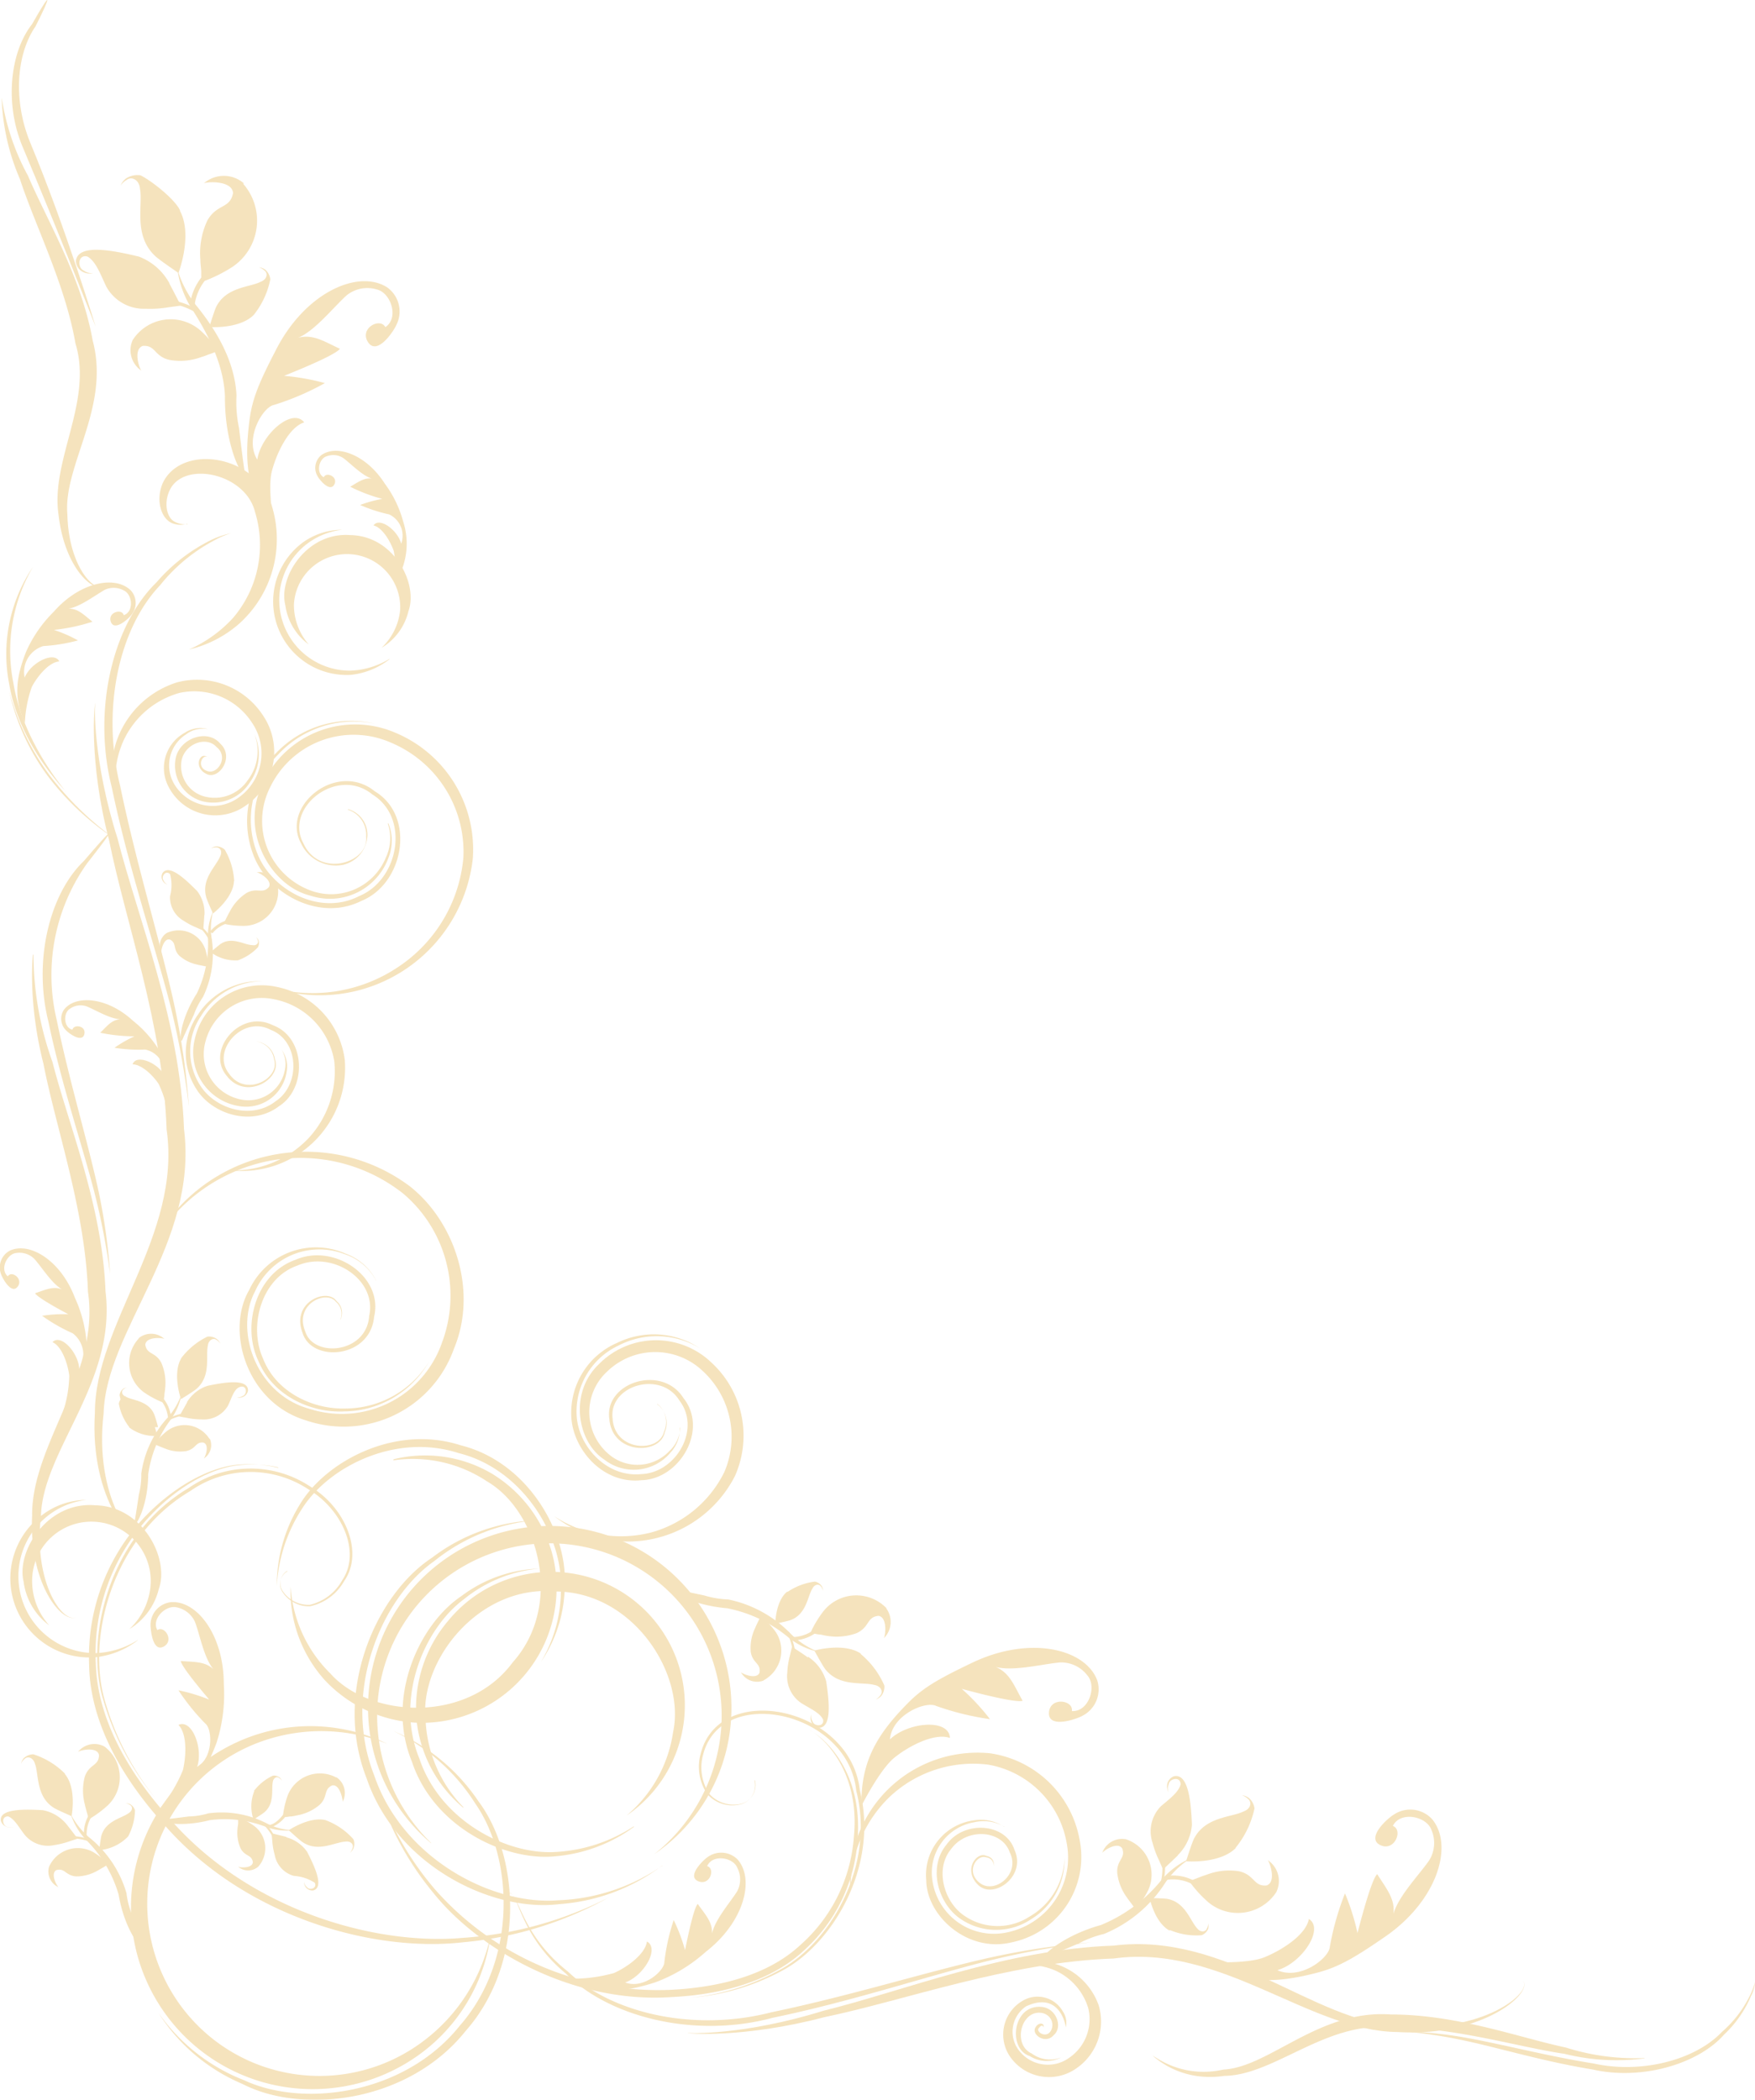 <svg xmlns="http://www.w3.org/2000/svg" width="167.19" height="200" viewBox="0 0 167.19 200">
  <defs>
    <style>
      .cls-1 {
        opacity: 0.8;
      }

      .cls-2 {
        fill: #f3dcac;
      }
    </style>
  </defs>
  <g id="レイヤー_2" data-name="レイヤー 2">
    <g id="indexのコピー_3" data-name="indexのコピー 3">
      <g class="cls-1">
        <g>
          <path class="cls-2" d="M65.52,193.61c0,.1,5.42.25,12.91-2.08,7.54-1.85,17.31-5.84,27.67-6.21,10.84-1.34,19.13,7.34,27.08,7.62,8,.83,12.86-3.15,11.91-4.26h0c1,1.07-3.73,5.39-12,4.87-8.36-.09-16.76-8.42-27-7-10,.34-19.9,4-27.57,5.59-7.6,2-13.1,1.59-13,1.48Z"/>
          <path class="cls-2" d="M48.37,180.34c1.05-.42,1.06,3.78,5.73,7.45,4.17,4,12.05,5.78,19.39,3.88,7.47-1.55,14.89-3.88,20.7-5.18A73.6,73.6,0,0,1,104,185h0a76.81,76.81,0,0,0-9.76,1.75c-5.74,1.43-13.13,3.9-20.65,5.45-7.44,2-15.58-.08-19.69-4.22-4.64-3.85-4.49-8.1-5.54-7.67Z"/>
        </g>
        <g>
          <path class="cls-2" d="M9.09,67c-.1,0-.26,5.44,2.12,12.91,1.91,7.52,5.95,17.27,6.32,27.64,1.37,10.9-7.45,19.14-7.66,27.09-.93,7.91,2.86,13,4.29,12h0c-1.38,1-5.63-3.79-5.12-12.07,0-8.51,8.29-16.89,6.83-27-.33-10-3.93-19.81-5.47-27.5C8.41,72.46,9,66.9,9.08,67Z"/>
          <path class="cls-2" d="M22,50.79a8.37,8.37,0,0,0-1.64.71,16.39,16.39,0,0,0-5.12,4.26c-3.92,4.11-5.6,11.85-3.79,19.11,1.54,7.45,3.84,14.85,5.12,20.69A70.37,70.37,0,0,1,18,105.42h0a78.76,78.76,0,0,0-1.8-9.77C14.7,89.89,12.21,82.53,10.65,75c-1.88-7.41.12-15.51,4.26-19.53a16.46,16.46,0,0,1,5.36-4.11A8.74,8.74,0,0,1,22,50.79Z"/>
        </g>
        <g>
          <path class="cls-2" d="M3.19,90.94A30.42,30.42,0,0,0,5,101.16C6.51,107.1,9.75,114.8,10.05,123c1.08,8.66-6,15.15-6.15,21.43C3.16,150.7,6,154.81,7.36,154h0c-1.33.83-4.62-3-4.3-9.64-.06-6.84,6.49-13.46,5.32-21.3-.26-7.81-3.06-15.62-4.24-21.73-1.53-6-1-10.48-1-10.42Z"/>
          <path class="cls-2" d="M8.3,82.23A18.37,18.37,0,0,0,5.4,97.14c1.21,5.88,3,11.73,4,16.38a57,57,0,0,1,1.09,7.83h0A65.46,65.46,0,0,0,9,113.61c-1.17-4.56-3.16-10.37-4.39-16.31C3.15,91.46,4.74,85.11,8,82,11.11,78.37,11.21,78.52,8.3,82.23Z"/>
        </g>
        <g>
          <path class="cls-2" d="M.17,9.36a22.55,22.55,0,0,0,2.5,7.39C4.48,21,7.74,26.33,8.83,32.44,10.54,38.81,6,44.33,6.42,49c.09,4.69,2.44,7.6,3.67,6.81h0c-1.17.83-3.95-1.76-4.51-6.76-.79-5.2,3.3-10.79,1.61-16.33C6.2,27.05,3.35,21.5,1.9,17.06A21.11,21.11,0,0,1,.16,9.36Z"/>
          <path class="cls-2" d="M3.39,2.5c-1.84,2.67-2.16,7.09-.5,11.11,3.42,8.21,6.22,17.5,6.22,17.5s-3.5-8.93-7-17.23C.41,9.72,1,4.9,3.06,2.29,4.86-.89,5-.69,3.39,2.5Z"/>
        </g>
        <g>
          <path class="cls-2" d="M156.67,196.06a20.46,20.46,0,0,1-7.62-.43c-4.57-.67-10.53-2.56-16.55-2.52-6.22-.6-11.09,4.57-15.88,4.62-4.79.7-7.21-2.5-6.75-1.8h0c-.43-.66,2.17,2.19,6.68,1.2,4.37-.23,9.13-5.75,15.94-5.25,6.35,0,12.21,2.2,16.68,3.15a21.91,21.91,0,0,0,7.5,1Z"/>
          <path class="cls-2" d="M166.8,190.14a10.87,10.87,0,0,1-2.57,3.67c-2.48,2.81-7.88,4.37-12.5,3.31-4.57-.73-9-2.08-12.39-2.79a45.82,45.82,0,0,0-5.65-.84h0a39.12,39.12,0,0,1,5.71.56c3.39.58,7.9,1.78,12.42,2.5,4.51,1,9.65-.31,12.21-3a11,11,0,0,0,2.69-3.5,6.67,6.67,0,0,0,.47-1.24A3.43,3.43,0,0,1,166.8,190.14Z"/>
        </g>
        <g>
          <path class="cls-2" d="M64.76,136a3.29,3.29,0,0,1-.87,2.34,4.56,4.56,0,0,1-6.33.68c-2.53-1.64-3.41-6.31-.51-9.08a7.63,7.63,0,0,1,10.73-.15A9.44,9.44,0,0,1,70,140.62a11.44,11.44,0,0,1-17.2,3.8h0A11.57,11.57,0,0,0,61.91,146a11,11,0,0,0,7.1-5.8A8.51,8.51,0,0,0,67,130.64a6.58,6.58,0,0,0-9.16,0,5.25,5.25,0,0,0,.15,7.87,4.19,4.19,0,0,0,5.81-.33,3.2,3.2,0,0,0,1-2.21Z"/>
          <path class="cls-2" d="M62.6,133.75a2.23,2.23,0,0,1,.73,2.67c-.42,2.18-5,2.16-5.28-1.25-.52-3.48,5-5.27,7.06-2,2.4,3-.35,7.73-4,7.82-3.74.41-6.64-3.06-6.69-6.22a7.25,7.25,0,0,1,4.39-6.87,7.94,7.94,0,0,1,7.89.54h0a7.91,7.91,0,0,0-7.77-.28,6.94,6.94,0,0,0-4,6.59c.11,2.94,2.82,6,6.15,5.66,3.28-.1,5.75-4.25,3.65-7-1.78-2.93-6.76-1.45-6.37,1.71.18,3.12,4.41,3.31,4.9,1.24a2.2,2.2,0,0,0-.64-2.64Z"/>
        </g>
        <g>
          <path class="cls-2" d="M101.53,193.11c-.07-.64-.81-3.4-3.79-2a2.92,2.92,0,0,0-.62,4.26,3.47,3.47,0,0,0,4.76.62,4.45,4.45,0,0,0,1.79-4.72,5.78,5.78,0,0,0-3.15-3.58,6.21,6.21,0,0,0-4.93,0h0a6.13,6.13,0,0,1,5.15-.56,6.32,6.32,0,0,1,3.92,3.86,5.4,5.4,0,0,1-2.09,6,4.51,4.51,0,0,1-6.28-1,3.72,3.72,0,0,1,1.14-5.42,2.77,2.77,0,0,1,3.81,1A1.92,1.92,0,0,1,101.53,193.11Z"/>
          <path class="cls-2" d="M99.39,193.12c0,.1,0-.54-.48.13-.13.33.72.87,1.15.26s.14-1.57-.77-1.77c-2-.38-2.89,3-1,3.86a2.94,2.94,0,0,0,2.81.37h0a3,3,0,0,1-3-.13c-2.15-.67-1.64-5.1,1.29-4.66,1.28.23,1.86,1.92,1,2.66-.77.9-2.09,0-1.78-.66s1-.45.76-.06Z"/>
        </g>
        <g>
          <path class="cls-2" d="M95.68,174a3.93,3.93,0,0,0-2.87-.43,4.87,4.87,0,0,0-4,5.44,5.93,5.93,0,0,0,7.35,5,7.27,7.27,0,0,0,5.45-8.5,9.19,9.19,0,0,0-7.5-7.43,11.6,11.6,0,0,0-9.28,3,12.21,12.21,0,0,0-3.81,9.09h0A12.15,12.15,0,0,1,94.3,167a10.13,10.13,0,0,1,8.55,8.25A8.3,8.3,0,0,1,96.42,185c-4.27,1.06-8.16-2.55-8.18-5.91a5.24,5.24,0,0,1,4.54-5.7,4,4,0,0,1,2.9.63Z"/>
          <path class="cls-2" d="M94.71,177.66c-.06.09,0-.64-.77-.75-.87-.31-2,1.37-.59,2.45s3.88-.84,2.85-2.91c-.75-2.19-4.12-2.36-5.58-.34-1.58,1.86-.73,5,1.21,6.34a5.6,5.6,0,0,0,6.26.1,6.63,6.63,0,0,0,3.32-5.58h0a6.62,6.62,0,0,1-3.17,5.83,6,6,0,0,1-6.7,0c-2.15-1.42-3.19-4.91-1.37-7.1,1.65-2.33,5.65-2.09,6.48.52,1.14,2.5-2,4.75-3.47,3.32s-.14-3.2.78-2.77c.86.19.68.93.75.84Z"/>
        </g>
        <g>
          <path class="cls-2" d="M35.84,122a5.24,5.24,0,0,0-3-2.54A6.69,6.69,0,0,0,24.3,123c-2,3.74.08,9.79,5.17,11.19a10.1,10.1,0,0,0,12.62-6.26,12.75,12.75,0,0,0-3.69-14.25,15.81,15.81,0,0,0-13.25-3A16.42,16.42,0,0,0,14.31,119h0a16.5,16.5,0,0,1,24.74-6c4.3,3.4,6.49,10,4.19,15.48a11.14,11.14,0,0,1-14.1,6.81c-5.65-1.7-7.67-8.52-5.4-12.42a7,7,0,0,1,9.18-3.46A5.28,5.28,0,0,1,35.85,122Z"/>
          <path class="cls-2" d="M32.42,125.7A1.46,1.46,0,0,0,32,124c-.9-1.17-4,.22-2.92,2.82.77,2.54,5.85,2.11,6.09-1.48.76-3.42-3.45-6.24-6.82-4.8-3.44,1.18-4.7,5.75-3.29,8.87,1.29,3.3,4.86,4.81,7.7,4.75a9.38,9.38,0,0,0,8.11-4.46h0a9.44,9.44,0,0,1-8.12,4.74c-2.9.15-6.7-1.33-8.15-4.84-1.56-3.28-.27-8.26,3.54-9.6,3.69-1.62,8.41,1.6,7.5,5.42-.37,4-6,4.4-6.83,1.5-1.09-2.91,2.37-4.29,3.24-3a1.48,1.48,0,0,1,.37,1.82Z"/>
        </g>
        <g>
          <path class="cls-2" d="M26.84,100a2.7,2.7,0,0,1,.47,2.06,3.9,3.9,0,0,1-4.3,3.33A5.19,5.19,0,0,1,18.55,99a6.55,6.55,0,0,1,7.8-5,8.13,8.13,0,0,1,6.5,7A9.83,9.83,0,0,1,22,111.48h0a9.88,9.88,0,0,0,7.33-3,9.37,9.37,0,0,0,2.52-7.35,7.18,7.18,0,0,0-5.7-5.94,5.54,5.54,0,0,0-6.57,4,4.41,4.41,0,0,0,3.54,5.57,3.53,3.53,0,0,0,4-2.76,2.68,2.68,0,0,0-.28-2Z"/>
          <path class="cls-2" d="M24.36,99.2a2,2,0,0,1,1.83,1.7c.71,1.86-2.78,4-4.61,1.55-2-2.4,1.3-6.35,4.38-4.81,3.16,1.13,3.33,6,.63,7.72-2.62,2-6.39.75-7.86-1.59a6.34,6.34,0,0,1,.13-7.13A7,7,0,0,1,25,93.46h0a6.91,6.91,0,0,0-5.86,3.33,6,6,0,0,0,0,6.7c1.41,2.13,4.82,3.2,7.11,1.41,2.39-1.55,2.28-5.77-.47-6.81-2.65-1.42-5.71,2-3.95,4.19,1.57,2.26,4.87.45,4.28-1.36a2,2,0,0,0-1.74-1.72Z"/>
        </g>
        <g>
          <path class="cls-2" d="M19.76,69.44a2.67,2.67,0,0,0-2.05.52,3.5,3.5,0,0,0-1.09,4.76,4.25,4.25,0,0,0,6.22,1.17,5.16,5.16,0,0,0,1.2-7A6.56,6.56,0,0,0,17.1,66a8.34,8.34,0,0,0-5.32,4.52,8.8,8.8,0,0,0-.09,7.11h0a8.81,8.81,0,0,1-.47-7.35A8.93,8.93,0,0,1,16.85,65a7.49,7.49,0,0,1,8.22,3.17,6.18,6.18,0,0,1-1.64,8.55A5,5,0,0,1,16.09,75a3.83,3.83,0,0,1,1.52-5.21,2.7,2.7,0,0,1,2.15-.36Z"/>
          <path class="cls-2" d="M20,72.26c0,.06-.12-.31-.5-.17s-.67,1.08.3,1.37,2-1.39.83-2.3c-.93-1.06-2.95-.37-3.32,1.21a3,3,0,0,0,2.36,3.54,3.8,3.8,0,0,0,3.92-1.58,4.54,4.54,0,0,0,.65-4.4h0a4.62,4.62,0,0,1-.42,4.57,4.14,4.14,0,0,1-4.27,1.88,3.53,3.53,0,0,1-2.81-4.17c.41-1.94,3.06-2.8,4.23-1.39,1.4,1.26-.08,3.46-1.26,2.92s-.8-1.8-.24-1.74.5.33.53.26Z"/>
        </g>
        <g>
          <path class="cls-2" d="M37,78.42a4.38,4.38,0,0,1,0,3.3,5.93,5.93,0,0,1-7.43,3.59c-3.76-.9-6.81-6.14-4.53-10.69A9.69,9.69,0,0,1,37.68,69.8a12.05,12.05,0,0,1,7.36,12A14.66,14.66,0,0,1,26,94.1h0a14.64,14.64,0,0,0,11.94-2,14,14,0,0,0,6.2-10.36,11.27,11.27,0,0,0-6.89-11A8.82,8.82,0,0,0,25.73,75a7.07,7.07,0,0,0,3.91,9.84,5.63,5.63,0,0,0,7.12-3.16,4.32,4.32,0,0,0,.18-3.24Z"/>
          <path class="cls-2" d="M33.16,77.07A2.54,2.54,0,0,1,35,79.66a3,3,0,0,1-2.3,2.71,3.64,3.64,0,0,1-4-2c-2-3.58,3.37-7.94,7-5,3.93,2.35,2.8,8.81-1.29,10.45-4,2-8.84-.69-10.24-4.3a9,9,0,0,1,2.15-9.81,9.85,9.85,0,0,1,9.42-2.77h0a9.84,9.84,0,0,0-9.25,2.94,8.69,8.69,0,0,0-1.95,9.48c1.38,3.42,5.92,5.92,9.66,4,3.8-1.55,4.88-7.47,1.27-9.69-3.34-2.73-8.38,1.25-6.59,4.61,1.52,3.44,6.28,1.89,6-.57a2.53,2.53,0,0,0-1.75-2.59Z"/>
        </g>
        <g>
          <path class="cls-2" d="M77.21,164.89c-.17-.26,5,2.58,4.5,10.14a15.53,15.53,0,0,1-5,10.64c-3.25,3.11-8.1,4.33-12.7,4.55-9.46.66-18.45-4.52-22.79-10a28.39,28.39,0,0,1-5.43-10.37h0A29.1,29.1,0,0,0,41.47,180a28.33,28.33,0,0,0,22.47,9.53c4.51-.23,9.18-1.35,12.32-4.28A15.2,15.2,0,0,0,81.34,175c.74-7.38-4.26-10.37-4.13-10.12Z"/>
          <path class="cls-2" d="M71.87,169.57a1.87,1.87,0,0,1-1.48,2.33,3.18,3.18,0,0,1-3-1,4.63,4.63,0,0,1-.63-3.89c1.81-7,14.28-4.41,15.15,3.5,1.84,7.26-2.59,14.66-7.42,17.21a22,22,0,0,1-8.65,2.56h0a22.2,22.2,0,0,0,8.56-2.71c4.73-2.61,9-9.9,7.17-17C80.8,163,68.76,160.42,67,167.07a4.56,4.56,0,0,0,.56,3.78,3.12,3.12,0,0,0,2.87,1,1.85,1.85,0,0,0,1.49-2.28Z"/>
        </g>
        <g>
          <path class="cls-2" d="M26.52,139.77a11.29,11.29,0,0,0-4-.18c-2.55.33-5.94,2.15-8.77,5.41a19.09,19.09,0,0,0-4.62,13.52c.17,5.4,3.29,10.53,7,14.67,7.47,8.65,19.46,12.16,28,11.39A35.81,35.81,0,0,0,58,180.73h0A35,35,0,0,1,44.15,185c-8.6,1-20.92-2.42-28.57-11.27-3.79-4.2-7-9.52-7.09-15.13a19.36,19.36,0,0,1,5-13.79c3-3.26,6.44-5,9-5.28a11.31,11.31,0,0,1,4,.29Z"/>
          <path class="cls-2" d="M27.37,149.62a1.37,1.37,0,0,0-.39,2,2.93,2.93,0,0,0,2.53,1.24,4.75,4.75,0,0,0,3.09-2.34c1.79-2.63.06-6.72-3.25-8.68a10,10,0,0,0-11.22.18c-7.35,4.33-9.9,13.85-8.16,19.9a26.32,26.32,0,0,0,4.88,9.41h0a25.88,25.88,0,0,1-5-9.37c-1.85-6.07.63-15.81,8.13-20.23a10.29,10.29,0,0,1,11.57-.14c3.38,2,5.13,6.31,3.24,9A4.9,4.9,0,0,1,29.52,153a3,3,0,0,1-2.58-1.32,1.38,1.38,0,0,1,.43-2Z"/>
        </g>
        <g>
          <path class="cls-2" d="M37.49,139a12.52,12.52,0,0,1,9.36,1.36,12.88,12.88,0,0,1,5.85,8,12.87,12.87,0,0,1-12.79,15.74,12.87,12.87,0,0,1-9-4.1,12.7,12.7,0,0,1-3.23-8.89h0a12.81,12.81,0,0,0,3.81,8.31c3.73,4.18,13,4.83,17.37-1.1,4.92-5.53,2.37-14.42-2.47-17.22a12.74,12.74,0,0,0-8.92-2Z"/>
          <path class="cls-2" d="M26.37,151.08a14.67,14.67,0,0,1,2.1-7.62c2.38-4.16,9.06-7.84,15.4-5.8C50.34,139.27,54,146,53.8,150.77a13.09,13.09,0,0,1-2.28,7.55h0a13.34,13.34,0,0,0,1.9-7.54c0-4.65-3.67-10.88-9.76-12.38-6-1.93-12.36,1.32-14.87,5.28a15.06,15.06,0,0,0-2.42,7.4Z"/>
        </g>
        <g>
          <path class="cls-2" d="M44.11,172.17a12.55,12.55,0,0,1-4.43-8.36,12.85,12.85,0,0,1,3-9.41,12.71,12.71,0,1,1,17,18.54h0a12.82,12.82,0,0,0,4.45-8c1.16-5.48-3.77-13.29-11.16-13.35-7.37-.7-13,6.62-12.43,12.17a12.66,12.66,0,0,0,3.63,8.4Z"/>
          <path class="cls-2" d="M60.41,174a14.81,14.81,0,0,1-7.38,2.8c-4.76.55-11.69-2.67-13.79-9-2.53-6.17.74-13.11,4.7-15.76a13,13,0,0,1,7.44-2.63h0a13.28,13.28,0,0,0-7.2,2.93c-3.74,2.77-6.61,9.39-4.22,15.19,2,5.94,8.38,9.18,13,8.87a15.05,15.05,0,0,0,7.4-2.43Z"/>
        </g>
        <g>
          <path class="cls-2" d="M4.65,154.79a6.17,6.17,0,0,1-2.4-4.13c-.72-2.95,2.3-7.67,6.82-7.28,4.52.07,7.08,5.05,6.07,7.93a6.19,6.19,0,0,1-2.81,3.86h0a6.4,6.4,0,0,0,2-4,5.65,5.65,0,1,0-11.27-.57,6.3,6.3,0,0,0,1.59,4.17Z"/>
          <path class="cls-2" d="M13.12,156.24a8,8,0,0,1-4,1.61,7.53,7.53,0,0,1-5-13.62,7,7,0,0,1,4.1-1.36h0a7.32,7.32,0,0,0,.88,14.59,8.11,8.11,0,0,0,4-1.23Z"/>
        </g>
        <g>
          <path class="cls-2" d="M29.39,61.37a5.58,5.58,0,0,1-2.21-3.73c-.68-2.69,2.07-7,6.21-6.67,4.15.07,6.47,4.64,5.52,7.25a5.58,5.58,0,0,1-2.57,3.49h0a5.71,5.71,0,0,0,1.78-3.61A5.06,5.06,0,1,0,28,57.59a5.74,5.74,0,0,0,1.39,3.77Z"/>
          <path class="cls-2" d="M37.12,62.78a7.2,7.2,0,0,1-3.7,1.5A7,7,0,0,1,28.81,51.7a6.43,6.43,0,0,1,3.78-1.24h0A6.83,6.83,0,0,0,29,52a6.73,6.73,0,0,0,4.37,11.88,7.64,7.64,0,0,0,3.71-1.11Z"/>
        </g>
        <g>
          <path class="cls-2" d="M41.06,175.56a16.89,16.89,0,0,1-5.94-11.45,17.31,17.31,0,1,1,34.27,1.7,16.85,16.85,0,0,1-7.06,10.8h0a16.92,16.92,0,0,0,6.26-10.93,16.41,16.41,0,1,0-32.65-1.63,16.93,16.93,0,0,0,5.14,11.5Z"/>
          <path class="cls-2" d="M63.11,177.68a18.43,18.43,0,0,1-9.85,3.69c-6.36.78-15.5-3.64-18.34-12-3.21-8.17.87-17.48,6.24-21a17.39,17.39,0,0,1,9.89-3.56h0a17.79,17.79,0,0,0-9.66,3.87c-5.15,3.6-8.82,12.61-5.75,20.4C38.35,177.1,47,181.53,53.24,181a18.66,18.66,0,0,0,9.87-3.3Z"/>
        </g>
        <g>
          <path class="cls-2" d="M46.63,185.05a16.78,16.78,0,0,1-7,10.87,17.31,17.31,0,1,1-15.61-30.56,16.8,16.8,0,0,1,12.88.74h0a17,17,0,0,0-12.59,0,16.41,16.41,0,1,0,14.87,29.11,16.92,16.92,0,0,0,7.4-10.19Z"/>
          <path class="cls-2" d="M37.48,164.88a18.46,18.46,0,0,1,8.11,6.71c3.84,5.12,4.58,15.24-1.22,21.85-5.47,6.85-15.58,8-21.29,5.05a17.54,17.54,0,0,1-8-6.79h0a17.79,17.79,0,0,0,8.17,6.44c5.69,2.66,15.33,1.35,20.55-5.19,5.54-6.31,5.08-16,1.48-21.16a18.69,18.69,0,0,0-7.78-6.9Z"/>
        </g>
        <g>
          <path class="cls-2" d="M23.3,44.86c-.13-.66-.53-4.1-.53-4.1a11.74,11.74,0,0,1-.24-3.08c-.16-3.49-2.17-6.5-3.71-8.43a10.1,10.1,0,0,1-1.92-3.61h0a9.29,9.29,0,0,0,1.48,3.94c1.3,2.06,2.92,5,3.05,8.15C21.38,43,23.49,46.2,23.3,44.86Z"/>
          <path class="cls-2" d="M18.55,29a4.77,4.77,0,0,1,1.38-2.73l-.32-.31a5.13,5.13,0,0,0-1.5,3Z"/>
          <path class="cls-2" d="M18.86,29.86l.24-.19a7.43,7.43,0,0,0-2.75-1.08l-.08.3a7.39,7.39,0,0,1,2.59,1Z"/>
          <path class="cls-2" d="M23.24,17.47a2.91,2.91,0,0,0-3.83,0c.26-.17,2.71-.31,2.79.92-.28,1.51-1.52,1-2.44,2.6a7.31,7.31,0,0,0-.67,3.76c0,.35.05.69.08,1.05l0,.53.05.5.47-.15a14.07,14.07,0,0,0,2.47-1.27,5.31,5.31,0,0,0,1-7.91"/>
          <path class="cls-2" d="M13.52,35.31Zm0,0h0s0,0,0,0m0,0,0,0,0,0m-.84-3a2.34,2.34,0,0,0,.8,3c-.19-.16-.83-2,.11-2.36,1.24-.11,1.09,1,2.55,1.33A5.83,5.83,0,0,0,19.21,34c.27-.07.52-.19.79-.28l.41-.15.38-.15-.22-.33a11.27,11.27,0,0,0-1.52-1.65,4.3,4.3,0,0,0-6.37.89"/>
          <path class="cls-2" d="M17.16,20.06c-.47-1.09-2.85-2.93-3.78-3.36A2,2,0,0,0,12,17a1.67,1.67,0,0,0-.51.67h0a1.85,1.85,0,0,1,.59-.54c.47-.36,1.2,0,1.26.88.29,1.53-.68,4.47,1.51,6.44C15.34,24.87,17,26,17,26s1.39-3.61.14-5.92"/>
          <path class="cls-2" d="M24.17,30a7.86,7.86,0,0,0,1.58-3.39,1.41,1.41,0,0,0-.49-.93,1.23,1.23,0,0,0-.59-.22h0a1.46,1.46,0,0,1,.52.31c.35.25.27.84-.36,1.07-1,.53-3.32.47-4.26,2.44-.19.44-.63,1.87-.63,1.87s2.86.22,4.23-1.15"/>
          <path class="cls-2" d="M16.15,27a5.57,5.57,0,0,0-2.92-2.56c-2.16-.51-5.85-1.35-6,.45a1.2,1.2,0,0,0,.65,1,1.34,1.34,0,0,0,1,.12h0a1.27,1.27,0,0,1-.9-.24c-.62-.25-.58-1.59.36-1.33.79.46,1.21,1.64,1.79,2.87a4.1,4.1,0,0,0,3.76,2.1,10.19,10.19,0,0,0,2.15-.14l1.19-.16s-.92-1.8-1.09-2.09"/>
        </g>
        <g>
          <path class="cls-2" d="M99.66,186.46c.49-.25,3.12-1.35,3.12-1.35a9.8,9.8,0,0,1,2.39-.9,12.59,12.59,0,0,0,5.83-4.86,8.52,8.52,0,0,1,2.42-2.35h0a7.72,7.72,0,0,0-2.78,2.08,14.47,14.47,0,0,1-5.76,4.28C100.68,184.53,98.64,186.92,99.66,186.46Z"/>
          <path class="cls-2" d="M111.19,179.05a4,4,0,0,1,2.48.46l.17-.32a4.2,4.2,0,0,0-2.76-.49l.11.35Z"/>
          <path class="cls-2" d="M110.53,179.52l.2.15a6.28,6.28,0,0,0,.23-2.43h-.26a6.32,6.32,0,0,1-.17,2.27Z"/>
          <path class="cls-2" d="M120.72,177.11Zm0,0h0s0,0,0,0m0,0,0,0,0,0m.89,3.06a2.39,2.39,0,0,0-.85-3c.19.17.87,2.07-.09,2.42-1.26.12-1.12-1-2.62-1.35a6,6,0,0,0-3.13.34c-.28.08-.54.19-.81.29l-.41.16-.39.16.23.33a11.23,11.23,0,0,0,1.57,1.67,4.38,4.38,0,0,0,6.5-1"/>
          <path class="cls-2" d="M105,176.53Zm0,0h0m0,0v0s0,0,0,0m2.19-1.35A2,2,0,0,0,105,176.5c.09-.19,1.43-1.12,1.9-.45.37.95-.52,1.08-.47,2.32a4.87,4.87,0,0,0,.93,2.37c.12.19.27.37.41.56l.21.29.2.27.21-.25a9.38,9.38,0,0,0,1-1.58,3.55,3.55,0,0,0-2.16-4.85"/>
          <path class="cls-2" d="M117.71,176a8.82,8.82,0,0,0,1.8-3.75,1.58,1.58,0,0,0-.55-1,1.31,1.31,0,0,0-.65-.25h0a1.44,1.44,0,0,1,.57.34c.4.3.3.94-.41,1.2-1.14.58-3.7.48-4.76,2.67-.22.49-.72,2.08-.72,2.08s3.18.27,4.72-1.25"/>
          <path class="cls-2" d="M111.48,183.85a6.46,6.46,0,0,0,3,.48,1.15,1.15,0,0,0,.62-.61,1,1,0,0,0,0-.51h0a.94.94,0,0,1-.12.47c-.12.35-.6.41-.93,0-.66-.7-1.13-2.53-2.9-2.82-.4-.05-1.63-.07-1.63-.07s.47,2.31,1.88,3.09"/>
          <path class="cls-2" d="M112.2,176.71a4.61,4.61,0,0,0,1.35-2.9c-.08-1.82-.26-4.94-1.71-4.62a1,1,0,0,0-.64.74,1.17,1.17,0,0,0,.13.8h0a1,1,0,0,1,0-.76c.05-.55,1.13-.83,1.14,0-.19.73-1,1.33-1.87,2.07a3.39,3.39,0,0,0-.81,3.46,9.22,9.22,0,0,0,.61,1.67l.4.9,1.41-1.34"/>
        </g>
        <g>
          <path class="cls-2" d="M13.45,185.13c-.17-.43-.86-2.72-.86-2.72a7.78,7.78,0,0,1-.54-2.08A10.56,10.56,0,0,0,8.48,175a7.23,7.23,0,0,1-1.75-2.23h0a6.43,6.43,0,0,0,1.49,2.5,12.12,12.12,0,0,1,3.08,5.19C11.92,184.11,13.74,186,13.45,185.13Z"/>
          <path class="cls-2" d="M8.25,174.83a3.34,3.34,0,0,1,.6-2l-.25-.17A3.52,3.52,0,0,0,8,174.9l.3-.07Z"/>
          <path class="cls-2" d="M8.58,175.45l.15-.16a5.15,5.15,0,0,0-2-.4v.22a4.93,4.93,0,0,1,1.88.34Z"/>
          <path class="cls-2" d="M7.45,166.72Zm0,0h0m0,0s0,0,0,0l0,0m2.6-.3a2,2,0,0,0-2.62.45c.16-.15,1.81-.55,2,.29,0,1.06-.92.84-1.35,2.06a5.16,5.16,0,0,0,0,2.65c.05.24.12.47.18.71l.1.35.1.34.3-.16a10.52,10.52,0,0,0,1.53-1.17,3.68,3.68,0,0,0-.26-5.52"/>
          <path class="cls-2" d="M5.61,179.82Zm0,0h0s0,0,0,0m0,0h0m-.94-2a1.64,1.64,0,0,0,.91,1.94c-.15-.09-.81-1.29-.21-1.63.83-.23.86.53,1.9.6a4.12,4.12,0,0,0,2.06-.57c.17-.09.33-.2.51-.29l.25-.16.24-.14-.19-.2a7.55,7.55,0,0,0-1.23-.94,3,3,0,0,0-4.24,1.39"/>
          <path class="cls-2" d="M6.18,168.93a7.45,7.45,0,0,0-3-1.83,1.35,1.35,0,0,0-.92.37A1.3,1.3,0,0,0,2,168H2a1.22,1.22,0,0,1,.33-.45c.28-.3.82-.17,1,.45.38,1,.08,3.14,1.82,4.21.39.23,1.67.78,1.67.78s.51-2.63-.63-4"/>
          <path class="cls-2" d="M12.2,174.93a5.49,5.49,0,0,0,.66-2.5,1,1,0,0,0-.45-.57.72.72,0,0,0-.43-.08h0a.8.8,0,0,1,.39.14c.28.13.29.54-.11.78-.64.49-2.21.72-2.61,2.18-.07.33-.2,1.35-.2,1.35a4.34,4.34,0,0,0,2.75-1.3"/>
          <path class="cls-2" d="M6.38,173.81a3.89,3.89,0,0,0-2.3-1.39c-1.53-.08-4.16-.2-4,1a.86.86,0,0,0,.57.59.91.91,0,0,0,.68,0h0a.94.94,0,0,1-.64,0c-.46-.1-.6-1,.08-1,.59.22,1,1,1.57,1.74a2.86,2.86,0,0,0,2.82,1,8.31,8.31,0,0,0,1.45-.36l.79-.26s-.85-1.11-1-1.29"/>
        </g>
        <g>
          <path class="cls-2" d="M64.1,151.31c.48.13,3,.66,3,.66a9,9,0,0,0,2.28.38,11.52,11.52,0,0,1,6,3.32A7.66,7.66,0,0,0,78,157.35h0A6.93,6.93,0,0,1,75.15,156a13,13,0,0,0-5.87-2.81C65.34,152.85,63.12,151.08,64.1,151.31Z"/>
          <path class="cls-2" d="M75.62,155.93a3.63,3.63,0,0,0,2.13-.85l.21.26a3.87,3.87,0,0,1-2.38.91l0-.32Z"/>
          <path class="cls-2" d="M75,155.61l.16-.17a5.68,5.68,0,0,1,.61,2.12l-.23,0a5.37,5.37,0,0,0-.54-2Z"/>
          <path class="cls-2" d="M84.46,156h0Zm0,0s0,0,0,0h0m0,0,0,0,0,0m0-2.81a4,4,0,0,0-6,.26,10.69,10.69,0,0,0-1.1,1.75l-.15.34.37.07.39.07c.27,0,.52.1.78.13a5.57,5.57,0,0,0,2.85-.25c1.27-.58.95-1.54,2.09-1.65.91.15.64,2,.5,2.14a2.18,2.18,0,0,0,.23-2.86"/>
          <path class="cls-2" d="M70.56,159.22Zm0,0h0m0,0,0,0,0,0m2.19.83a3.22,3.22,0,0,0,1.09-4.69,8.9,8.9,0,0,0-1.13-1.24l-.23-.18-.14.27-.14.29c-.09.19-.19.38-.26.57a4.32,4.32,0,0,0-.42,2.27c.17,1.11,1,1.07.83,2-.31.68-1.66.08-1.77-.07a1.75,1.75,0,0,0,2.17.8"/>
          <path class="cls-2" d="M82,157.55a8.1,8.1,0,0,1,2.25,3,1.4,1.4,0,0,1-.31,1,1.32,1.32,0,0,1-.53.34h0a1.47,1.47,0,0,0,.45-.4c.29-.33.1-.89-.58-1-1.12-.31-3.38.21-4.7-1.55-.28-.4-1-1.72-1-1.72s2.78-.8,4.42.28"/>
          <path class="cls-2" d="M75,151.65a5.9,5.9,0,0,1,2.63-1,1,1,0,0,1,.65.43,1,1,0,0,1,.13.45h0a1.05,1.05,0,0,0-.19-.4c-.17-.28-.61-.26-.83.19-.46.73-.56,2.45-2.09,3-.35.12-1.44.34-1.44.34s0-2.13,1.14-3.07"/>
          <path class="cls-2" d="M77,157.82a4.17,4.17,0,0,1,1.71,2.34c.24,1.64.62,4.45-.73,4.41a.9.9,0,0,1-.69-.55,1,1,0,0,1,0-.73h0a.94.94,0,0,0,.12.68c.14.48,1.14.54,1-.18-.29-.62-1.14-1-2-1.52A3.07,3.07,0,0,1,75,159.33a7.53,7.53,0,0,1,.24-1.59l.21-.88s1.27.81,1.48,1"/>
        </g>
        <g>
          <path class="cls-2" d="M15.41,173.31c.41,0,2.55-.29,2.55-.29a7.17,7.17,0,0,0,1.9-.3,9.41,9.41,0,0,1,5.63,1,6.21,6.21,0,0,0,2.46.62h0a6,6,0,0,1-2.6-.32,10.82,10.82,0,0,0-5.36-.65C16.8,174.19,14.57,173.39,15.41,173.31Z"/>
          <path class="cls-2" d="M25.71,173.82c.79-.17,1.44-1.22,1.45-1.24l.24.15a3.19,3.19,0,0,1-1.63,1.35l-.06-.26Z"/>
          <path class="cls-2" d="M25.11,173.78l.09-.17a4.81,4.81,0,0,1,1.05,1.5l-.17.09a4.6,4.6,0,0,0-1-1.42Z"/>
          <path class="cls-2" d="M32,169.29a3.3,3.3,0,0,0-4.62,1.8,9,9,0,0,0-.4,1.67l0,.31.32,0,.32-.05c.22,0,.44-.05.65-.1a4.56,4.56,0,0,0,2.17-1c.84-.79.34-1.47,1.21-1.86.75-.12,1,1.37,1,1.55a1.8,1.8,0,0,0-.58-2.31"/>
          <path class="cls-2" d="M24.54,177.87a2.65,2.65,0,0,0-.4-4,6.57,6.57,0,0,0-1.21-.68l-.24-.08,0,.25,0,.27c0,.17-.05.34-.06.52a3.71,3.71,0,0,0,.28,1.89c.43.83,1.07.58,1.18,1.34-.06.62-1.28.51-1.41.42a1.46,1.46,0,0,0,1.92,0"/>
          <path class="cls-2" d="M31.09,173.4a6.59,6.59,0,0,1,2.58,1.79,1.17,1.17,0,0,1,0,.88,1.14,1.14,0,0,1-.33.41h0a1.08,1.08,0,0,0,.24-.43c.15-.34-.15-.73-.71-.63-1,.05-2.6,1.07-4.11,0-.33-.24-1.25-1.09-1.25-1.09s2-1.36,3.55-.95"/>
          <path class="cls-2" d="M24.19,170.59A4.86,4.86,0,0,1,26,169.13a.9.9,0,0,1,.63.17.66.66,0,0,1,.22.32h0a.7.7,0,0,0-.26-.27c-.21-.18-.55,0-.6.38-.16.69.21,2.07-.84,2.92-.24.19-1,.66-1,.66a3.91,3.91,0,0,1,.08-2.72"/>
          <path class="cls-2" d="M27.26,175a3.5,3.5,0,0,1,2,1.39c.62,1.22,1.67,3.33.61,3.67a.78.78,0,0,1-.7-.25.88.88,0,0,1-.21-.57h0a.83.83,0,0,0,.28.51c.24.34,1,.12.75-.41a4.09,4.09,0,0,0-2-.66,2.55,2.55,0,0,1-1.82-2,6.64,6.64,0,0,1-.23-1.32l-.07-.74,1.42.35"/>
        </g>
        <g>
          <path class="cls-2" d="M17.39,99c.15-.39,1.07-2.33,1.07-2.33a7.39,7.39,0,0,1,.88-1.71,9.46,9.46,0,0,0,.81-5.66,6.29,6.29,0,0,1,.17-2.54h0a5.66,5.66,0,0,0-.51,2.56,10.93,10.93,0,0,1-1.06,5.31C17,97.36,17.05,99.73,17.39,99Z"/>
          <path class="cls-2" d="M20.24,88.89a2.94,2.94,0,0,1,1.62-1l-.06-.27A3.2,3.2,0,0,0,20,88.75l.23.14Z"/>
          <path class="cls-2" d="M20,89.59l.19,0c0-.36-.79-1.15-1.1-1.47l-.14.13a4.7,4.7,0,0,1,1,1.36Z"/>
          <path class="cls-2" d="M24.45,83.1Zm0,0h0s0,0,0,0m0,0h0m2,1.27a1.81,1.81,0,0,0-2-1.28c.19,0,1.53.72,1.17,1.4-.64.71-1.12,0-2.14.57a4.6,4.6,0,0,0-1.59,1.77c-.11.18-.2.38-.3.57l-.15.3-.14.28.3.07a8.94,8.94,0,0,0,1.72.14,3.3,3.3,0,0,0,3.14-3.82"/>
          <path class="cls-2" d="M15.36,90.72Zm0,0h0m0,0s0,0,0,0,0,0,0,0m.54-1.86a1.46,1.46,0,0,0-.55,1.84c0-.15.22-1.35.83-1.21.69.34.25.87.9,1.54a3.77,3.77,0,0,0,1.72.85c.17.05.34.07.51.11l.27.05.24,0v-.25a7.1,7.1,0,0,0-.26-1.36A2.69,2.69,0,0,0,18,88.8a2.73,2.73,0,0,0-2.1.06"/>
          <path class="cls-2" d="M22.31,83.93a6.62,6.62,0,0,0-.9-3,1.16,1.16,0,0,0-.82-.31,1,1,0,0,0-.49.19h0a1.21,1.21,0,0,1,.49-.1c.37,0,.64.38.37.88-.35.9-1.82,2.14-1.31,3.89.12.39.64,1.53.64,1.53s1.92-1.45,2-3.08"/>
          <path class="cls-2" d="M22.64,91.48a4.88,4.88,0,0,0,1.94-1.26.92.92,0,0,0,.05-.66,1,1,0,0,0-.24-.31h0a.84.84,0,0,1,.17.32c.1.26-.13.54-.54.45-.72,0-1.91-.84-3-.11-.25.18-.95.78-.95.78a3.87,3.87,0,0,0,2.61.78"/>
          <path class="cls-2" d="M19.48,87.17a3.45,3.45,0,0,0-.7-2.3c-1-1-2.64-2.63-3.29-1.72a.72.72,0,0,0,0,.73.86.86,0,0,0,.48.39h0a.83.83,0,0,1-.4-.43c-.24-.33.21-1,.63-.58a4.09,4.09,0,0,1,0,2.1,2.55,2.55,0,0,0,1.29,2.34,6.73,6.73,0,0,0,1.18.63l.69.31s.1-1.26.1-1.47"/>
        </g>
        <g>
          <path class="cls-2" d="M12.81,145c.09-.42.42-2.64.42-2.64a7.49,7.49,0,0,0,.23-2A9.87,9.87,0,0,1,16,135a6.55,6.55,0,0,0,1.32-2.31h0a6.13,6.13,0,0,1-1.05,2.52,11.28,11.28,0,0,0-2.15,5.22C14.09,143.84,12.65,145.85,12.81,145Z"/>
          <path class="cls-2" d="M16,135a3.1,3.1,0,0,0-.83-1.8l.21-.2a3.33,3.33,0,0,1,.91,2Z"/>
          <path class="cls-2" d="M16,135.36l-.15-.13a4.9,4.9,0,0,1,1.81-.64l0,.2a4.9,4.9,0,0,0-1.7.57Z"/>
          <path class="cls-2" d="M15.73,127.57h0Zm0,0s0,0,0,0h0m0,0s0,0,0,0l0,0m-2.5-.09a3.45,3.45,0,0,0,.5,5.15,9.4,9.4,0,0,0,1.58.87l.3.11,0-.33.05-.34c0-.23.06-.45.07-.67a4.78,4.78,0,0,0-.36-2.46c-.56-1.07-1.38-.75-1.53-1.73.09-.8,1.67-.66,1.83-.54a1.88,1.88,0,0,0-2.48-.06"/>
          <path class="cls-2" d="M19.35,139Zm0,0s0,0,0,0h0m0,0,0,0,0,0m.61-1.94a2.84,2.84,0,0,0-1.79-1.26,2.8,2.8,0,0,0-2.32.55,7.15,7.15,0,0,0-1,1l-.15.21.24.1.26.11.51.2a3.79,3.79,0,0,0,2,.25c1-.2.89-.91,1.68-.81.61.23.15,1.43,0,1.53a1.51,1.51,0,0,0,.59-1.92"/>
          <path class="cls-2" d="M17.23,129.41a6.9,6.9,0,0,1,2.52-2.09,1.23,1.23,0,0,1,.9.22A1.21,1.21,0,0,1,21,128h0a1.13,1.13,0,0,0-.37-.37c-.3-.24-.77,0-.83.55-.22,1,.34,2.92-1.12,4.14-.33.27-1.44.95-1.44.95s-.83-2.37,0-3.84"/>
          <path class="cls-2" d="M12.39,135.11a5.13,5.13,0,0,1-1-2.23.91.91,0,0,1,.34-.59,1,1,0,0,1,.39-.14h0a.7.7,0,0,0-.34.18c-.24.16-.2.54.21.71.65.36,2.14.37,2.7,1.67.12.29.37,1.22.37,1.22a4,4,0,0,1-2.71-.83"/>
          <path class="cls-2" d="M12.32,135.94a5.12,5.12,0,0,1-1-2.24,1,1,0,0,1,.34-.59.88.88,0,0,1,.39-.13h0a1,1,0,0,0-.34.19c-.24.16-.2.54.21.71.65.36,2.14.37,2.7,1.66.12.3.37,1.23.37,1.23a4,4,0,0,1-2.71-.83"/>
          <path class="cls-2" d="M17.82,133.54A3.63,3.63,0,0,1,19.77,132c1.41-.29,3.82-.75,3.86.42a.77.77,0,0,1-.45.62.87.87,0,0,1-.63.06h0a.94.94,0,0,0,.59-.14c.4-.15.41-1-.21-.87s-.82,1-1.22,1.82a2.67,2.67,0,0,1-2.48,1.29,7,7,0,0,1-1.39-.14l-.77-.14.75-1.33"/>
        </g>
        <path class="cls-2" d="M17.86,49.89h0a2.21,2.21,0,0,1-1.49-.07c-1-.43-1.58-2.15-.86-3.82,1.79-3.77,8.92-2.71,10.38,2.16a10.83,10.83,0,0,1-3.13,11.27A11.15,11.15,0,0,1,18,61.87h0a12.58,12.58,0,0,0,4.19-3,10.69,10.69,0,0,0,2.1-10.12c-.89-3.58-6.45-4.83-8-2.29-.71,1.21-.48,2.69.24,3.17a2.11,2.11,0,0,0,1.34.3h0Z"/>
        <g>
          <path class="cls-2" d="M6.3,75.41c.08.06-4.43-4.33-5.42-10.24A14.8,14.8,0,0,1,3.14,54h0A15.75,15.75,0,0,0,1.28,65.09c.94,5.74,5.08,10.36,5,10.32Z"/>
          <path class="cls-2" d="M11,79.94a26.07,26.07,0,0,1-6.49-6.08A21.31,21.31,0,0,1,.86,65.77h0a23.46,23.46,0,0,0,3.81,8A29.49,29.49,0,0,0,11,79.94Z"/>
        </g>
        <path class="cls-2" d="M26.14,50.46C23.47,47.07,23.26,44,23.77,40c.27-2.07.94-3.63,2.58-6.79,2.77-5.34,7.74-7.57,10.5-5.86a2.82,2.82,0,0,1,.93,3.56c-.29.68-1.87,3-2.72,1.68s1.15-2.38,1.65-1.43c1.34-.88.52-3.31-.85-3.6a3.14,3.14,0,0,0-2.86.59c-1.37,1.25-3.31,3.75-5,4.16,1.64-.65,2.74.16,4.38.91-.46.66-4.85,2.38-5.32,2.58a21.6,21.6,0,0,1,3.89.69,25.31,25.31,0,0,1-4.85,2.08c-1.07.2-2.84,3.21-1.59,5.21.37-2.38,3.33-5,4.47-3.55-1.49.48-2.66,3-3.09,4.69S26.14,50.46,26.14,50.46Z"/>
        <path class="cls-2" d="M82.07,172c-.1-4.31,1.61-6.92,4.39-9.75,1.46-1.49,2.93-2.33,6.15-3.87,5.42-2.6,10.74-1.38,11.91,1.65a2.83,2.83,0,0,1-1.4,3.4c-.65.36-3.28,1.23-3.19-.3s2.35-1.21,2.18-.15c1.6.1,2.4-2.33,1.49-3.38a3.15,3.15,0,0,0-2.64-1.25c-1.84.17-4.9,1-6.54.28,1.71.47,2.1,1.78,3,3.37-.77.24-5.3-1-5.8-1.14a20.79,20.79,0,0,1,2.69,2.89,26.11,26.11,0,0,1-5.13-1.26c-1-.49-4.2.85-4.4,3.19,1.72-1.67,5.65-2,5.71-.14-1.48-.51-3.93.78-5.3,1.89S82.07,172,82.07,172Z"/>
        <path class="cls-2" d="M114.92,186.88c3.69,2.22,6.81,2,10.64,1,2-.54,3.48-1.4,6.41-3.42,4.95-3.42,6.53-8.64,4.48-11.16a2.82,2.82,0,0,0-3.65-.47c-.63.37-2.69,2.23-1.32,2.91s2.22-1.44,1.21-1.82c.71-1.44,3.22-.93,3.68.39a3.13,3.13,0,0,1-.23,2.91c-1.06,1.52-3.29,3.76-3.48,5.53.43-1.71-.5-2.7-1.46-4.24-.6.55-1.74,5.12-1.88,5.61a21.35,21.35,0,0,0-1.19-3.77,25.77,25.77,0,0,0-1.44,5.07c-.06,1.09-2.83,3.23-5,2.24,2.31-.66,4.51-3.93,3-4.88-.28,1.54-2.62,3-4.26,3.66S114.92,186.88,114.92,186.88Z"/>
        <path class="cls-2" d="M54.2,188.47c2.94,1.56,5.34,1.28,8.25.34a15,15,0,0,0,4.8-2.91c3.67-2.85,4.67-6.94,3-8.8a2.2,2.2,0,0,0-2.84-.21c-.47.32-2,1.84-.89,2.3s1.65-1.2.85-1.44c.49-1.15,2.44-.86,2.86.14a2.41,2.41,0,0,1,0,2.25c-.76,1.21-2.39,3-2.45,4.41.26-1.33-.51-2.06-1.31-3.2-.44.45-1.12,4-1.21,4.4a16.34,16.34,0,0,0-1.08-2.86,19.7,19.7,0,0,0-.89,4c0,.84-2,2.61-3.73,1.94,1.75-.61,3.31-3.23,2.07-3.9-.16,1.21-1.9,2.45-3.13,3A14.62,14.62,0,0,1,54.2,188.47Z"/>
        <path class="cls-2" d="M15.25,172.24c3.05-1.35,4.32-3.4,5.39-6.27a15.06,15.06,0,0,0,.68-5.57c0-4.64-2.56-8-5.06-7.79a2.19,2.19,0,0,0-1.92,2.1c0,.57.21,2.69,1.25,2.13s.08-2.05-.6-1.57c-.6-1.09.84-2.45,1.88-2.16a2.42,2.42,0,0,1,1.73,1.44c.49,1.34.91,3.75,1.95,4.66-.89-1-1.93-.88-3.33-1,.09.62,2.46,3.37,2.71,3.68A16.92,16.92,0,0,0,17,161a20.48,20.48,0,0,0,2.56,3.17c.67.52.79,3.22-.78,4.13.6-1.76-.49-4.6-1.78-4,.85.87.74,3,.42,4.32A14.34,14.34,0,0,1,15.25,172.24Z"/>
        <path class="cls-2" d="M16,106.1a6.83,6.83,0,0,0-.72-5.87,10.79,10.79,0,0,0-2.61-3c-2.44-2.26-5.44-2.49-6.56-1.08a1.55,1.55,0,0,0,.19,2c.28.3,1.52,1.19,1.73.37s-1-1-1.13-.44c-.86-.2-.89-1.62-.23-2a1.73,1.73,0,0,1,1.59-.22c.95.39,2.43,1.32,3.41,1.21-1,0-1.4.6-2.12,1.3a16.28,16.28,0,0,0,3.26.34,11.56,11.56,0,0,0-1.9,1.09,14.36,14.36,0,0,0,2.91.17,2.25,2.25,0,0,1,1.81,2.41c-.64-1.17-2.67-2-3-1,.86,0,1.94,1.05,2.48,1.86A10.43,10.43,0,0,1,16,106.1Z"/>
        <path class="cls-2" d="M37.62,55.54a6.83,6.83,0,0,0,.79-5.86,10.7,10.7,0,0,0-1.75-3.61c-1.78-2.8-4.63-3.78-6.07-2.7a1.56,1.56,0,0,0-.33,2c.19.36,1.17,1.53,1.58.79s-.75-1.26-1-.7c-.78-.43-.45-1.8.29-2a1.73,1.73,0,0,1,1.6.19c.82.62,2,1.9,3,2-.93-.28-1.5.22-2.37.71a15.78,15.78,0,0,0,3.06,1.16,11.74,11.74,0,0,0-2.11.58,14.5,14.5,0,0,0,2.77.9,2.25,2.25,0,0,1,1.14,2.79c-.32-1.29-2.08-2.58-2.64-1.74.84.19,1.61,1.51,1.93,2.43A10.32,10.32,0,0,1,37.62,55.54Z"/>
        <path class="cls-2" d="M6,134.49c1.93-1.94,2.3-3.89,2.26-6.41a12.44,12.44,0,0,0-1.13-4.48c-1.35-3.57-4.33-5.35-6.2-4.47a1.8,1.8,0,0,0-.85,2.18c.14.45,1,2,1.59,1.26s-.54-1.59-.93-1c-.78-.66-.08-2.13.8-2.22a2,2,0,0,1,1.76.59c.78.89,1.82,2.61,2.88,3-1-.54-1.74-.11-2.84.24.25.46,2.9,1.86,3.17,2a13.7,13.7,0,0,0-2.5.15A16.59,16.59,0,0,0,6.93,127a2.57,2.57,0,0,1,.62,3.4C7.49,128.88,5.81,127,5,127.84c.91.41,1.46,2.08,1.6,3.19A11.8,11.8,0,0,1,6,134.49Z"/>
        <path class="cls-2" d="M2.37,68.87c-1.14-2.49-.8-4.45.12-6.8a12.38,12.38,0,0,1,2.63-3.8c2.51-2.87,5.93-3.49,7.37-2a1.78,1.78,0,0,1,0,2.33c-.28.38-1.6,1.55-1.93.63s1.07-1.3,1.23-.63c1-.35.82-2,0-2.36A2,2,0,0,0,10,56.17C9,56.73,7.38,58,6.24,58c1.11-.16,1.67.51,2.57,1.22A18.17,18.17,0,0,1,5.14,60a13.13,13.13,0,0,1,2.29,1,16.53,16.53,0,0,1-3.31.54,2.58,2.58,0,0,0-1.77,3C2.93,63.1,5.16,62,5.65,63c-1,.07-2.1,1.44-2.62,2.43A11.62,11.62,0,0,0,2.37,68.87Z"/>
      </g>
    </g>
  </g>
</svg>
